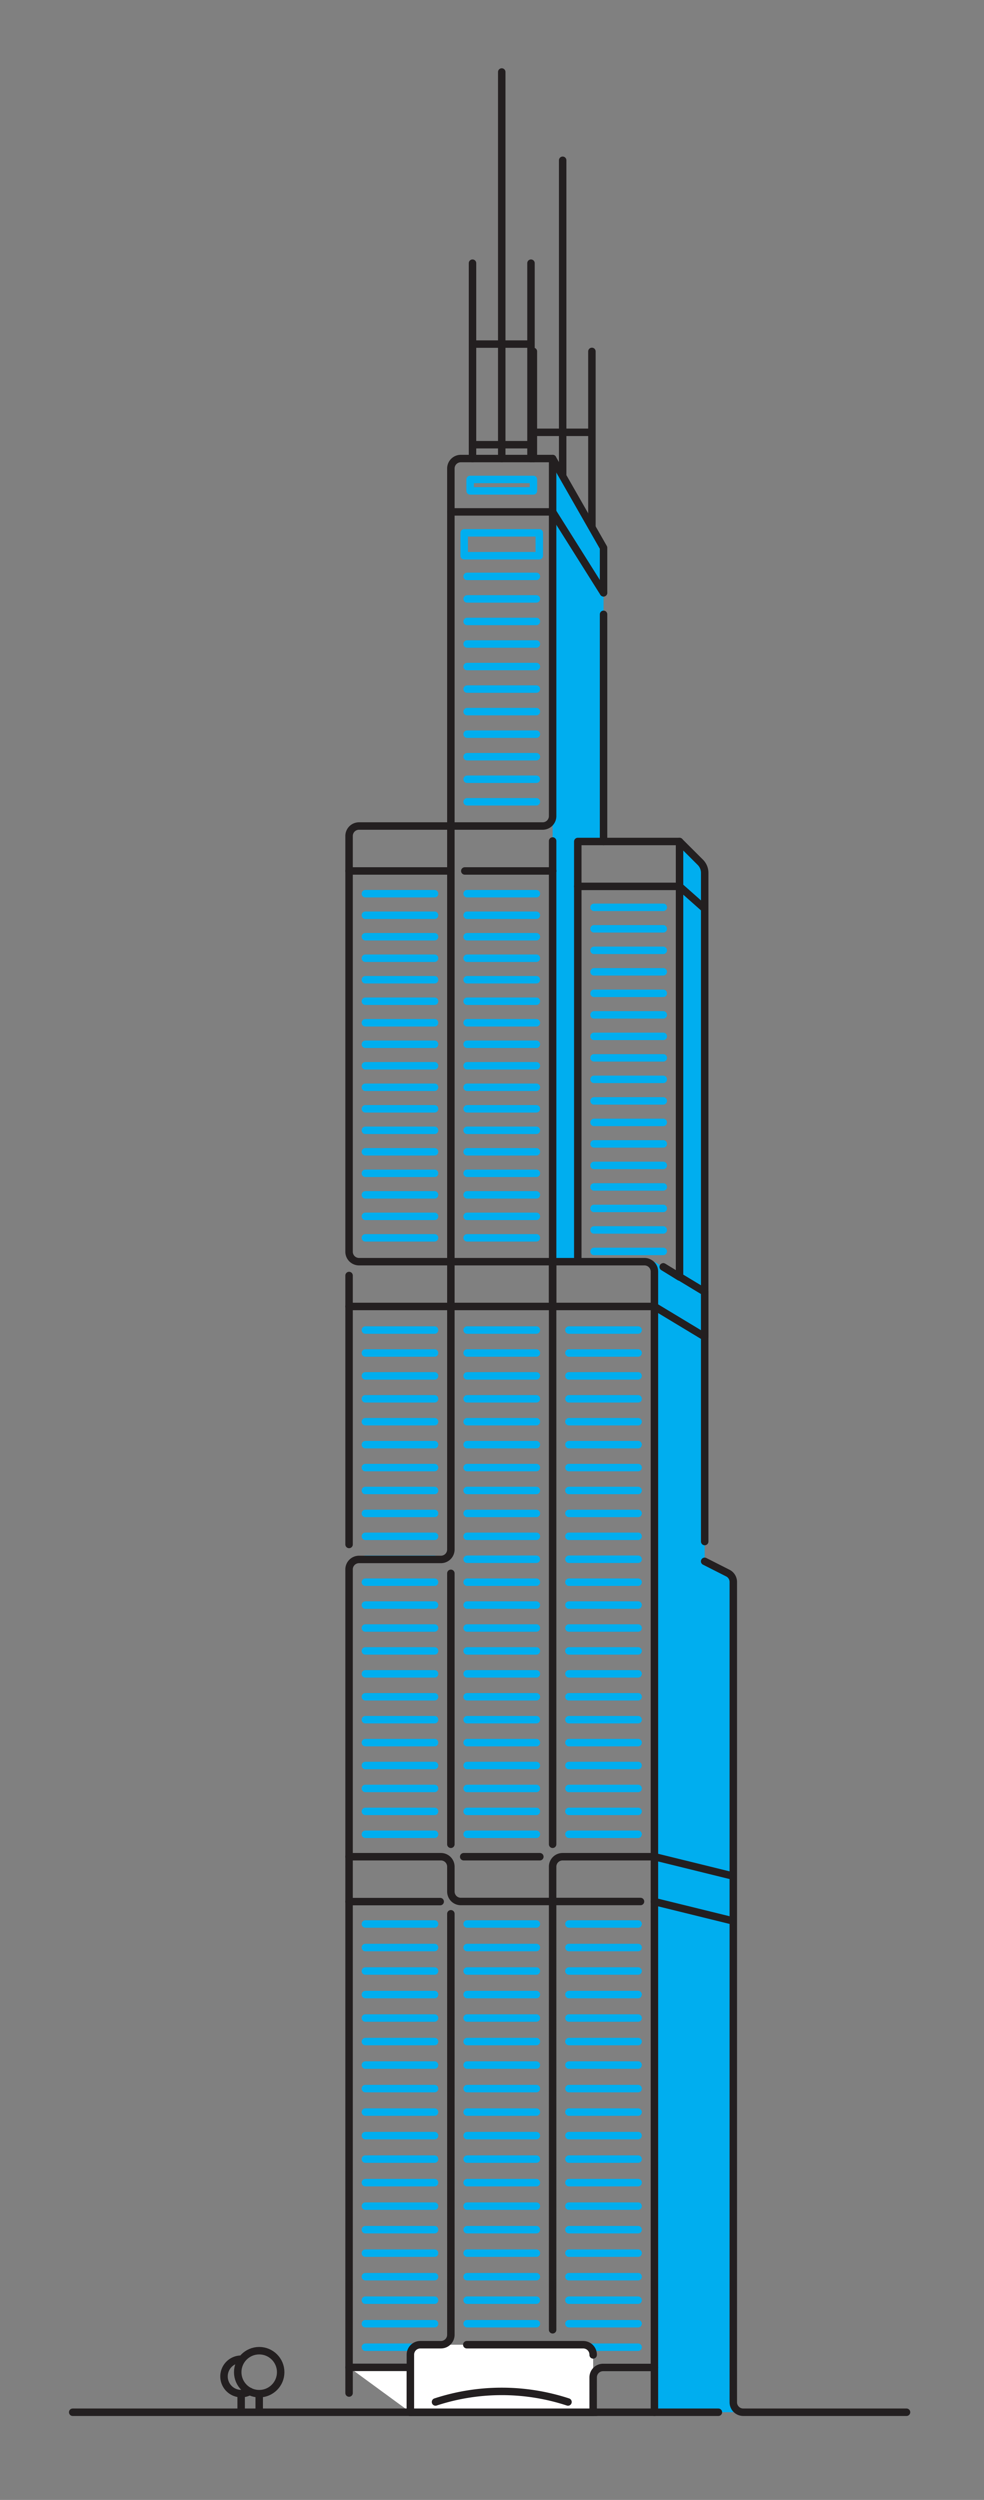 <svg xmlns="http://www.w3.org/2000/svg" viewBox="0 0 197.86 502.39"><rect x="0" y="0" width="197.86" height="502.39" fill="#808080" stroke="none"/><defs><style>.graphic11-cls-1,.graphic11-cls-4{fill:none}.graphic11-cls-1,.graphic11-cls-3{stroke:#231f20}.graphic11-cls-1,.graphic11-cls-3,.graphic11-cls-4{stroke-linecap:round;stroke-linejoin:round;stroke-width:1.5px}.graphic11-cls-2{fill:#00aeef}.graphic11-cls-3,.graphic11-cls-5{fill:#fff}.graphic11-cls-4{stroke:#00aeef}</style></defs><title>final_illo_willis_tower</title><g id="Layer_2" data-name="Layer 2"><path class="graphic11-cls-1" d="M107.25 92.15V70.62M119.02 109.89V70.62M113.14 109.89V32.21M107.25 86.88h11.77"/><path class="graphic11-cls-2" d="M116.18 253.53v-84.42h5.18v-59.03l-10.24-17.93v161.38h5.06z"/><path class="graphic11-cls-3" d="M70.19 256.33v54.05M82.52 484.77v-9.02H70.19"/><path class="graphic11-cls-1" d="M93.46 175.03h17.66M70.19 175.03h20.47M90.66 102.87h20.46M121.35 119.13l-10.23-16.26M116.18 178.13h20.46"/><path class="graphic11-cls-4" d="M73.47 179.6h13.91M73.47 183.93h13.91M73.47 188.25h13.91M73.47 192.57h13.91M73.47 196.89h13.91M73.47 201.21h13.91M73.47 205.54h13.91M73.47 209.86h13.91M73.47 214.18h13.91M73.47 218.5h13.91M73.47 222.83h13.91M73.47 227.15h13.91M73.47 231.47h13.91M73.47 235.79h13.91M73.47 240.12h13.91M73.47 244.44h13.91M73.47 248.76h13.91M73.47 267.29h13.91M73.47 271.9h13.91M73.47 276.5h13.91M73.47 281.11h13.91M73.47 285.71h13.91M73.47 290.32h13.91M73.47 294.93h13.91M73.47 299.53h13.91M73.47 304.14h13.91M73.47 308.74h13.91M73.47 313.35h13.91M73.47 317.96h13.91M73.47 322.56h13.91M73.47 327.17h13.91M73.47 331.77h13.91M73.47 336.38h13.91M73.47 340.99h13.91M73.47 345.59h13.91M73.47 350.2h13.91M73.47 354.8h13.91M73.47 359.41h13.91M73.47 364.02h13.91M73.47 368.62h13.91M93.93 267.29h13.92M93.93 271.9h13.92M93.93 276.5h13.92M93.93 281.11h13.92M93.93 285.71h13.92M93.93 290.32h13.92M93.93 294.93h13.92M93.93 299.53h13.92M93.93 304.14h13.92M93.93 308.74h13.92M93.93 313.35h13.92M93.93 317.96h13.92M93.93 322.56h13.92M93.93 327.17h13.92M93.93 331.77h13.92M93.93 336.38h13.92M93.93 340.99h13.92M93.93 345.59h13.92M93.93 350.2h13.92M93.93 354.8h13.92M93.93 359.41h13.92M93.93 364.02h13.92M93.93 368.62h13.92M93.93 386.65h13.92M93.93 391.38h13.92M93.93 396.1h13.92M93.93 400.83h13.92M93.93 405.55h13.92M93.93 410.28h13.92M93.93 415h13.92M93.93 419.73h13.92M93.93 424.45h13.92M93.93 429.18h13.92M93.93 433.9h13.92M93.93 438.63h13.92M93.93 443.35h13.92M93.93 448.08h13.92M93.93 452.8h13.92M93.93 457.53h13.92M93.93 462.25h13.92M93.93 466.98h13.92M93.93 471.7h13.92M73.47 386.65h13.91M73.47 391.38h13.91M73.47 396.1h13.91M73.47 400.83h13.91M73.47 405.55h13.91M73.47 410.28h13.91M73.47 415h13.91M73.47 419.73h13.91M73.47 424.45h13.91M73.47 429.18h13.91M73.47 433.9h13.91M73.47 438.63h13.91M73.47 443.35h13.91M73.47 448.08h13.91M73.47 452.8h13.91M73.47 457.53h13.91M73.47 462.25h13.91M73.47 466.98h13.91M73.47 471.7h13.91M114.4 386.65h13.91M114.4 391.38h13.91M114.4 396.1h13.91M114.4 400.83h13.91M114.4 405.55h13.91M114.4 410.28h13.91M114.4 415h13.91M114.4 419.73h13.91M114.4 424.45h13.91M114.4 429.18h13.91M114.4 433.9h13.91M114.4 438.63h13.91M114.4 443.35h13.91M114.4 448.08h13.91M114.4 452.8h13.91M114.4 457.53h13.91M114.4 462.25h13.91M114.4 466.98h13.91M114.4 471.7h13.91M114.4 267.29h13.91M114.4 271.9h13.91M114.4 276.5h13.91M114.4 281.11h13.91M114.4 285.71h13.91M114.4 290.32h13.91M114.4 294.93h13.91M114.4 299.53h13.91M114.4 304.14h13.91M114.4 308.74h13.91M114.4 313.35h13.91M114.4 317.96h13.91M114.4 322.56h13.91M114.4 327.17h13.91M114.4 331.77h13.91M114.4 336.38h13.91M114.4 340.99h13.91M114.4 345.59h13.91M114.4 350.2h13.91M114.4 354.8h13.91M114.4 359.41h13.91M114.4 364.02h13.91M114.4 368.62h13.91M93.93 179.6h13.92M93.93 183.93h13.92M93.93 188.25h13.92M93.93 192.57h13.92M93.93 196.89h13.92M93.93 201.21h13.92M93.93 205.54h13.92M93.93 209.86h13.92M93.93 214.18h13.92M93.93 218.5h13.92M93.93 222.83h13.92M93.93 227.15h13.92M93.93 231.47h13.92M93.93 235.79h13.92M93.93 240.12h13.92M93.93 244.44h13.92M93.93 248.76h13.92M93.93 115.83h13.92M93.93 120.36h13.92M93.93 124.89h13.92M93.93 129.42h13.92M93.93 133.95h13.92M93.93 138.48h13.92M93.93 143.01h13.92M93.93 147.54h13.92M93.93 152.07h13.92M93.93 156.6h13.92M93.93 161.13h13.92M119.45 182.34h13.92M119.45 186.66h13.92M119.45 190.98h13.92M119.45 195.3h13.92M119.45 199.62h13.92M119.45 203.95h13.92M119.45 208.27h13.92M119.45 212.59h13.92M119.45 216.91h13.92M119.45 221.24h13.92M119.45 225.56h13.92M119.45 229.88h13.92M119.45 234.2h13.92M119.45 238.53h13.92M119.45 242.85h13.92M119.45 247.17h13.92M119.45 251.49h13.92"/><path class="graphic11-cls-1" d="M70.19 262.55h40.93v-9H72.19a2 2 0 0 1-2-2V168a2 2 0 0 1 2-2h18.47M70.19 382.15h18.32M119.9 484.77H82.39M106.62 89.37H95.16M95.01 92.15V52.89M106.77 92.15V52.89M100.89 92.15V14.47M95.01 69.15h11.76"/><path class="graphic11-cls-4" d="M93.34 107.08h15.1v4.6h-15.1zM94.53 96.35h12.73v2.3H94.53z"/><path class="graphic11-cls-1" d="M52.12 484.64v-3.45M48.49 484.64v-3.61"/><circle class="graphic11-cls-1" cx="52.12" cy="476.72" r="4.32"/><path class="graphic11-cls-1" d="M50.21 480.58a3.46 3.46 0 1 1-1.72-6.47"/><path class="graphic11-cls-2" d="M147.45 484.77V317.93a2 2 0 0 0-1.1-1.78l-4.66-2.36V175.41a3 3 0 0 0-.88-2.12l-4.18-4.17v87.52l-5.05-3.1v231.23z"/><path class="graphic11-cls-1" d="M121.36 119.13v-9.05l-10.24-17.93M121.36 169.11v-45.65M141.7 309.79V175.41a3 3 0 0 0-.88-2.12l-4.18-4.17M147.45 480.91v-163a2 2 0 0 0-1.1-1.78l-4.66-2.36M182.28 484.77h-32.83a2 2 0 0 1-2-2v-1.86M14.62 484.77h129.83M131.59 373.13l15.86 3.9M147.45 386.05l-15.86-3.9"/><path class="graphic11-cls-1" d="M133.37 254.6l8.33 5.03v9.02l-10.11-6.1M141.6 182.53l-4.96-4.4"/><path class="graphic11-cls-1" d="M133.37 254.6l3.27 2.03v-87.52h-20.46v84.42M131.59 484.77V262.55h-20.47M111.12 175.03v195.6"/><path class="graphic11-cls-5" d="M84.52 471.2h32.75a2 2 0 0 1 2 2v11.57H82.52V473.2a2 2 0 0 1 2-2z"/><path class="graphic11-cls-1" d="M114.21 482.71a42.74 42.74 0 0 0-26.64 0M90.66 384.6v84.6a2 2 0 0 1-2 2h-4.14a2 2 0 0 0-2 2v11.57h36.75v-7a2 2 0 0 1 2-2h10.32M108.55 373.13H93.24"/><path class="graphic11-cls-1" d="M131.59 373.13h-18.47a2 2 0 0 0-2 2v93.07"/><path class="graphic11-cls-1" d="M70.19 373.13h18.47a2 2 0 0 1 2 2v5a2 2 0 0 0 2 2h36.13M90.66 316.18v54.45"/><path class="graphic11-cls-1" d="M90.66 166h18.46a2 2 0 0 0 2-2V92.15H92.66a2 2 0 0 0-2 2v217.24a2 2 0 0 1-2 2H72.19a2 2 0 0 0-2 2v165.52M111.12 175.03v-6.02M93.86 471.2h23.41a2 2 0 0 1 2 2v.05M131.59 262.55v-7a2 2 0 0 0-2-2h-18.31"/></g></svg>